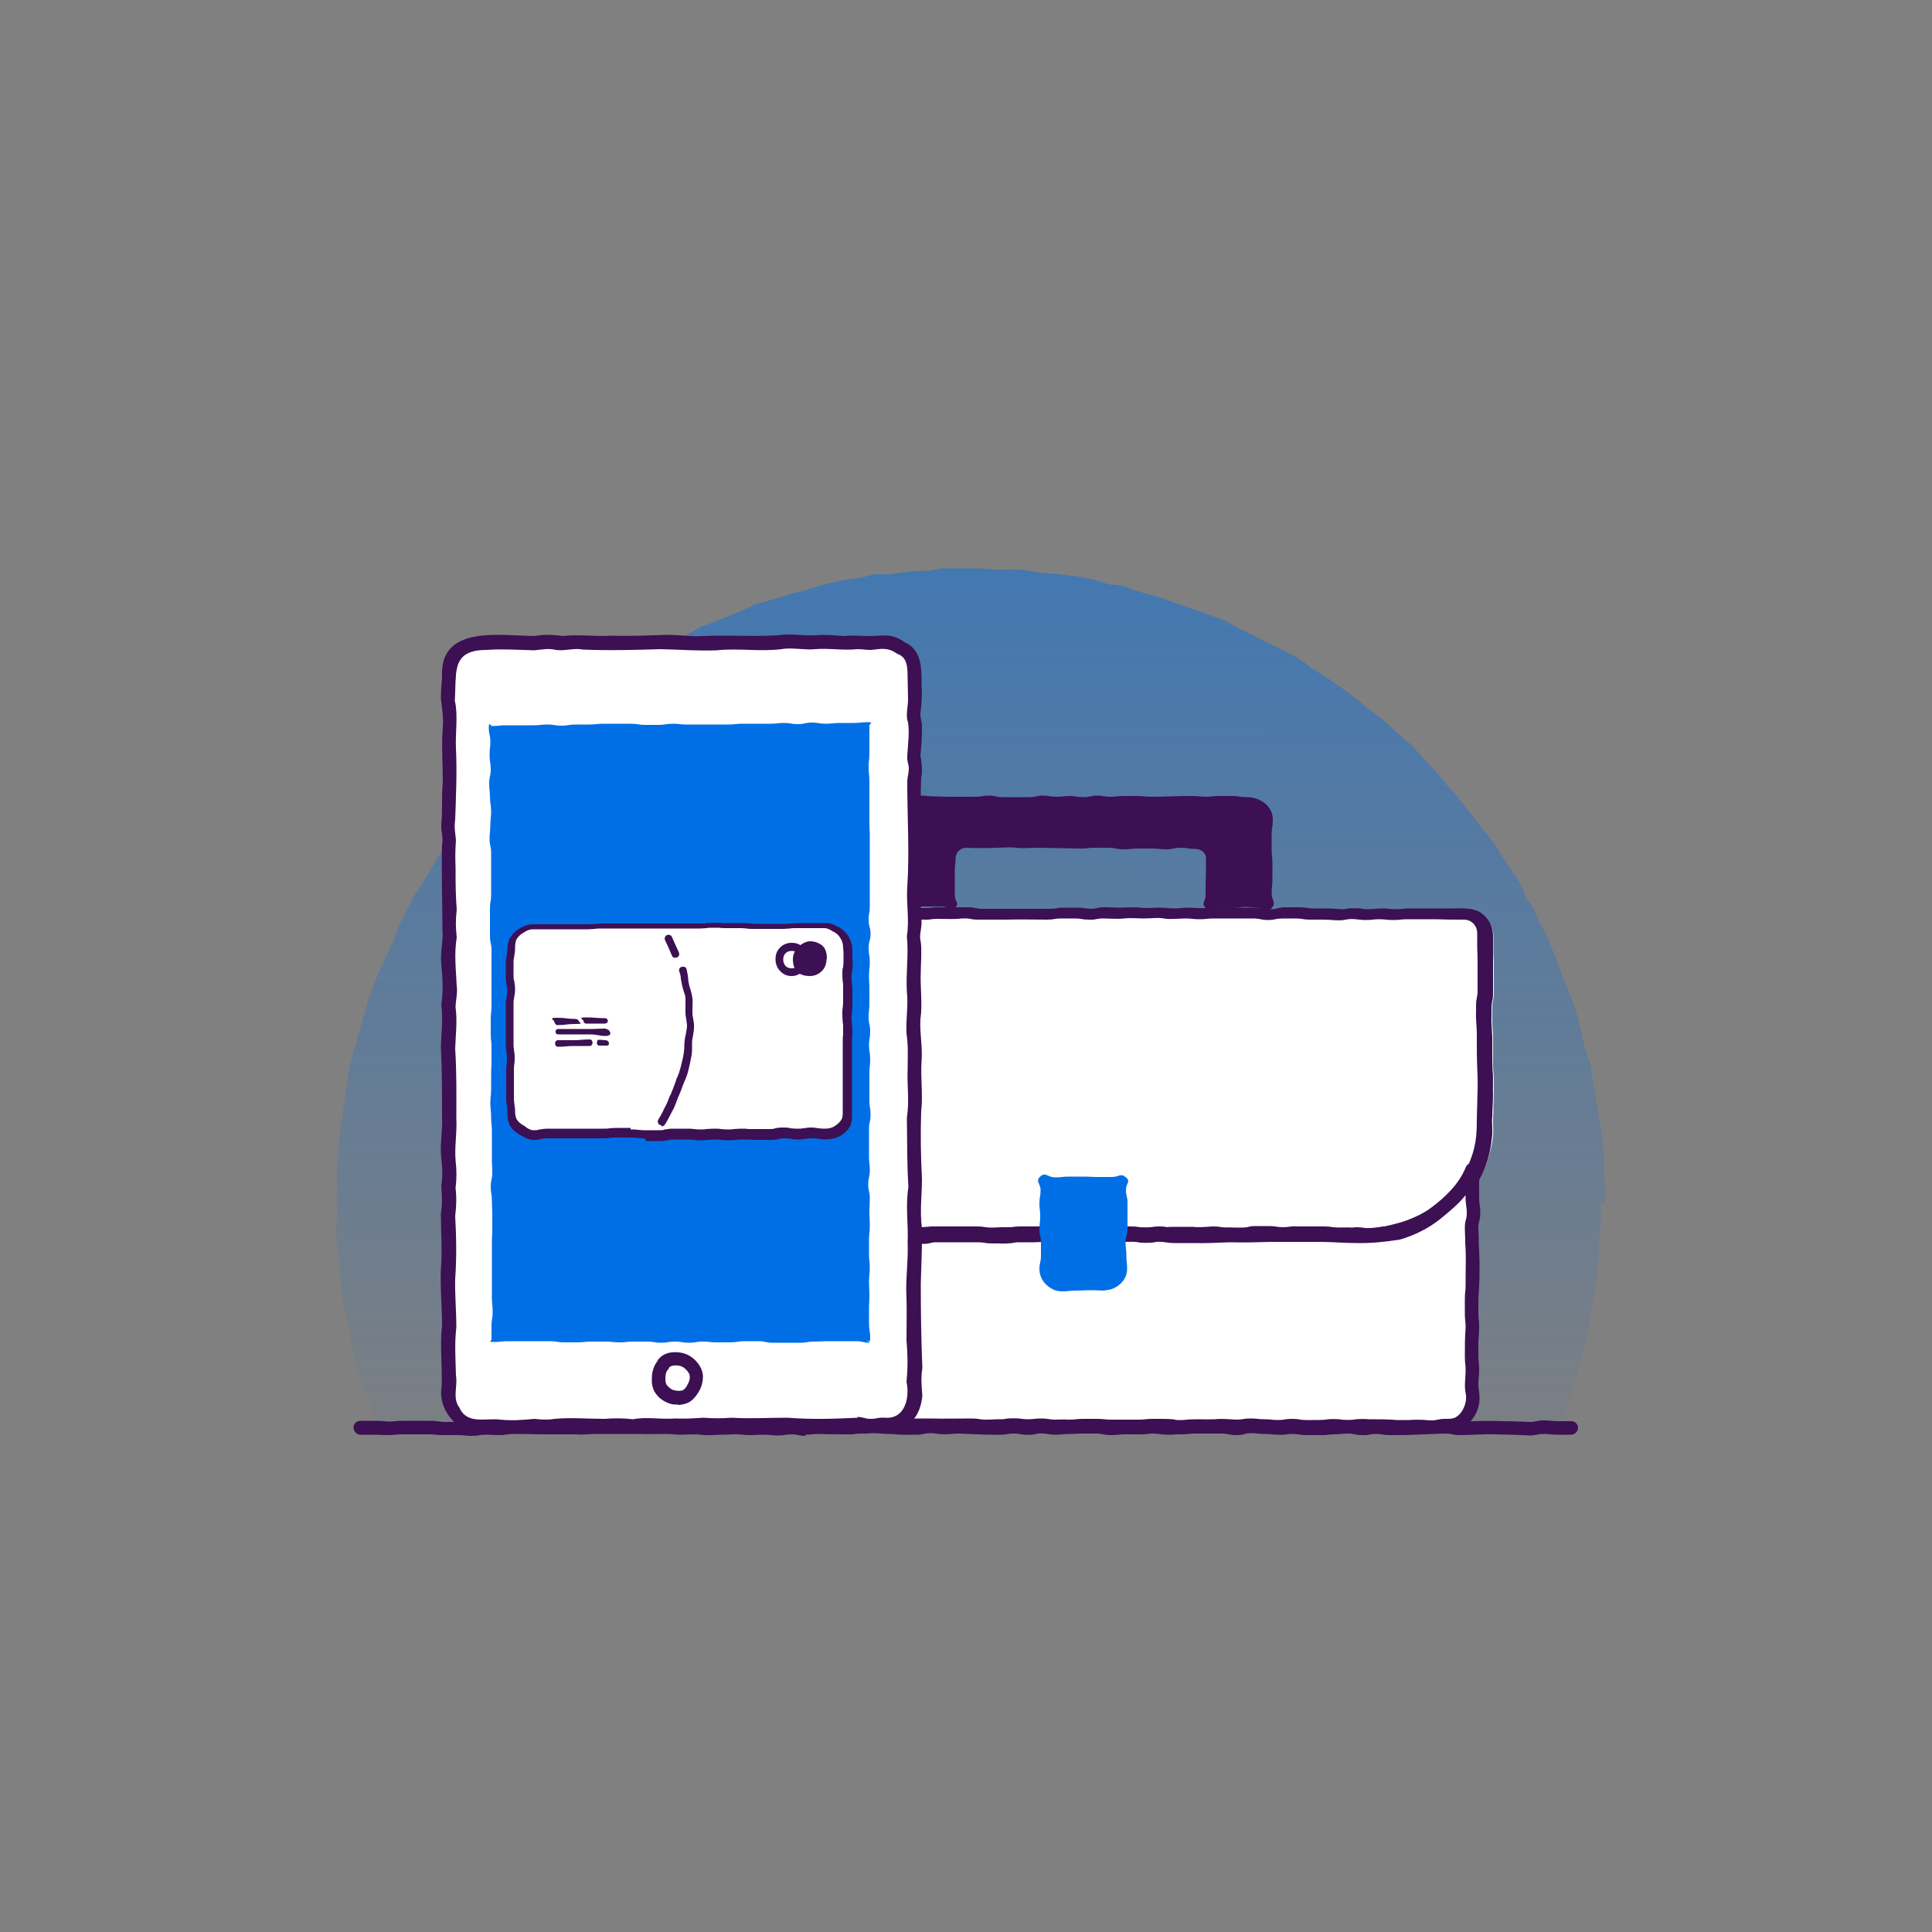 <?xml version="1.0" encoding="UTF-8"?>
<svg xmlns="http://www.w3.org/2000/svg" xmlns:xlink="http://www.w3.org/1999/xlink" version="1.1" viewBox="0 0 500 500">
  <rect x="0" y="0" width="500" height="500" fill="#808080" stroke="none"/>
  <defs>
    <style>
      .cls-1 {
        fill: #006fe6;
      }

      .cls-2 {
        fill: url(#linear-gradient);
      }

      .cls-3 {
        fill: #3c1053;
      }

      .cls-4 {
        fill: #fff;
      }
    </style>
    <linearGradient id="linear-gradient" x1="250" y1="113.4" x2="250.3" y2="620.7" gradientTransform="translate(0 502) scale(1 -1)" gradientUnits="userSpaceOnUse">
      <stop offset="0" stop-color="#006fe6" stop-opacity="0"/>
      <stop offset="1" stop-color="#006fe6"/>
    </linearGradient>
  </defs>
  <!-- Generator: Adobe Illustrator 28.7.5, SVG Export Plug-In . SVG Version: 1.2.0 Build 176)  -->
  <g>
    <g id="uuid-6633f209-877d-40f8-9806-d5ceb2295a42">
      <path class="cls-2" d="M414.2,311.2c.4,3.7,0,7.4-.5,11.1.2,3.7-.4,7.4-.8,11-.5,2.4-1,4.8-1.4,7.3-.2,3.7-1.1,7.3-2.3,10.8-1.3,6-3,11.9-5.4,17.6-1.7.5-1.8,0-3.6,0s-1.8-.2-3.6-.2c-2.7,0-4.6.1-7.2.2-1.8,0-1.8-.2-3.6-.2s-1.8.4-3.6.4c-2.7,0-4.5,0-7.2-.1-1.8,0-1.8.2-3.6.2s-1.8-.2-3.6-.2-1.8,0-3.6,0c-2.7,0-4.5-.1-7.2-.2-2.7,0-4.5.1-7.2.2-1.8,0-1.8,0-3.6,0s-1.8-.2-3.6-.2-1.8,0-3.6,0c-2.7,0-4.5,0-7.2.2-1.8,0-1.8-.2-3.6-.2s-1.8,0-3.6,0-1.8.2-3.6.2-1.8-.3-3.6-.3c-2.7,0-4.6,0-7.2,0-1.8,0-1.8.2-3.6.2s-1.8-.1-3.6-.1-1.8.2-3.6.2-1.8-.4-3.6-.4-1.8.1-3.6.1-1.8.4-3.6.4-1.8-.4-3.6-.4-1.8.3-3.6.3-1.8-.4-3.6-.4c-2.7,0-4.5,0-7.2.1-1.8,0-1.8.4-3.6.4s-1.8-.4-3.6-.4c-3.8-.1-7-.1-10.8,0-2.8,0-4.5,0-7.2.1-3,.1-4.2.2-7.2.1-1.8,0-1.8-.3-3.6-.3s-1.8.4-3.6.4-1.8-.3-3.6-.3-1.8,0-3.6,0-1.8.3-3.6.3-1.8-.3-3.6-.3-1.8.3-3.6.3-1.8-.3-3.6-.3-1.8.2-3.6.2-1.8-.3-3.6-.3c-3.8,0-7,.1-10.9.3-1.8,0-1.8-.3-3.6-.3h-3.6c-4,0-6.9,0-10.9.3-1.8,0-1.8-.3-3.6-.3s-1.8.3-3.6.3-1.8-.3-3.6-.3-1.8.4-3.6.4h-3.6c-1.8,0-1.8-.2-3.6-.2s-1.8.2-3.6.2-1.8-.3-3.6-.3-1.8.2-3.6.2-1.8-.3-3.6-.3h-3.6c-1.8,0-1.8.4-3.6.4s-1.8,0-3.6,0-1.8-.2-3.6-.2-1.8-.1-3.6-.1-1.8.2-3.6.2-1.8-.1-3.6-.1-1.8.1-3.6.1-1.8-.1-3.6-.1-1.8-.1-3.6-.1-1.9.9-3.7.4c-.7-2.6-1.3-4.7-2.4-7.1-.4-1.2-.6-2.4-1-3.6-1-2.3-1.7-4.6-2.2-7.1-.7-2.4-1.2-4.8-1.4-7.2-1.5-4.7-2-9.6-2.6-14.5-.1-1.2.1-2.5,0-3.7-.5-2.4-.8-4.9-.9-7.3.2-2.9.3-4.5.1-7.4.2-3.6,0-7.1.2-10.7.8-8.3,1.8-16.6,3.3-24.9,1.3-5.8,3.3-11.5,4.8-17.3.9-2.2,1.8-4.4,2.5-6.7,1-2.1,2.1-4.3,3.1-6.5,1-2.2,1.8-4.4,2.7-6.7,1.2-2.1,2.3-4.2,3.3-6.4,2.1-2.9,3.8-6.1,5.7-9.1,1.2-2.2,2.4-4,4.1-5.9,1.2-2,2.5-4.1,3.9-6,1.8-1.9,3-3.4,4.5-5.6,2.5-2.6,5-5.1,7.3-7.9,2.6-2.5,5.2-4.9,7.8-7.4,1.6-1.9,3.1-3.5,5.2-5,1.8-1.7,3.7-3,5.8-4.2,2.9-2.2,5.6-4.5,8.8-6.2,3.8-2.9,8.1-5.1,12-7.9,3.3-1.3,6.5-3.1,9.6-4.8,4.5-1.7,9-3.3,13.3-5.5,3.4-1.1,6.9-1.9,10.3-3.1,2.4-.5,4.7-1.1,6.9-1.9,3.4-1.1,7-1.6,10.5-2.1,1.2-.2,2.3-.6,3.5-.8s2.4,0,3.6,0c3.5-.6,7.1-1,10.7-1,1.2,0,2.4-.6,3.6-.6,4.8,0,9.6-.2,14.3.4,3.6-.3,7.2-.1,10.7.7,6,.5,12,.9,17.7,3,1.2.2,2.4.2,3.6.4s2.2.9,3.4,1.2c3.5,1,6.9,1.9,10.2,3.2,4.6,1.4,9,3.2,13.5,4.8,3,2,6.4,3.3,9.5,5,4.2,2.2,8.8,3.9,12.4,7.1,5.1,3.1,10.1,6.5,14.5,10.4,2,1.4,3.9,2.8,5.6,4.4,1.7,1.7,3.5,3.2,5.4,4.8,1.7,1.7,3.3,3.5,4.9,5.3,1.7,1.7,3.3,3.5,4.7,5.4,1.7,1.7,3.2,3.5,4.6,5.5,2.4,2.7,4.4,5.7,6.7,8.4,1.4,1.9,2.6,4,3.9,6,1.4,1.9,2.8,3.9,3.9,6,.6,1,.8,2.3,1.4,3.3s1.5,1.9,2,3,.9,2.2,1.4,3.3c1.3,2,2.3,4.2,3.1,6.5,1,2.2,1.8,4.4,2.6,6.7,2.3,5.5,4.6,11.1,5.5,17,.3,1.2.6,2.3.9,3.5s1,2.2,1.2,3.4c.3,3.6,1.2,7.1,1.7,10.6.3,2.4.7,4.7,1.2,7.1.1,2.4.4,4.8.6,7.2,0,1.2-.1,2.4,0,3.6.3,2.4.4,4.8.2,7.2h0Z"/>
      <path class="cls-3" d="M208.5,371.6c-1.9,0-2-.4-3.6-.4-1.7,0-1.7.3-3.6.3-1.9,0-1.8-.2-3.6-.2-1.8,0-1.8.1-3.6.1-1.8,0-1.9-.2-3.6-.2-1.8,0-1.8.1-3.6.1-2,0-3.8.3-5.6,0-1.6-.2-3.4,0-5.2,0-1.8,0-1.9-.2-3.6-.2-2.6,0-4.6.1-7.2,0-2.7,0-4.5,0-7.2,0,0,0-3.6,0-3.6,0-2.2,0-3.5.3-5.5.1-2.9,0-5.9,0-8.9,0-2.4,0-3.4-.1-5.5-.1-.4,0-.9,0-1.7,0-1.7,0-1.7.3-3.6.3-1.8,0-1.9-.1-3.6-.1-1.7,0-1.7.3-3.6.3-1.8,0-1.9-.2-3.6-.2,0,0-3.6,0-3.6,0-1,0-1.6,0-2-.1-.4,0-.8-.1-1.6-.1-1.8,0-1.8,0-3.6,0-1.9,0-1.8,0-3.6,0-1.8,0-1.7.2-3.6.2-1.9,0-1.8-.1-3.6-.1,0,0-3.6,0-3.6,0-1,0-1.7-.8-1.8-1.8s.8-1.8,1.8-1.8h3.6c1.8,0,1.8.1,3.6.2,1.7,0,1.7-.2,3.6-.2,1.8,0,3.6,0,5.3,0,.5,0,.9,0,1.9,0,1.9,0,1.9.2,3.6.3,1.4,0,4.5,0,5.6,0,.4,0,.8,0,1.6,0,1.7,0,1.7-.3,3.6-.3,1.8,0,1.8.1,3.6.1,1.7,0,1.7-.3,3.6-.3,3,0,6,.3,8.9.2,3-.1,6,0,9.1,0,1.7,0,1.8-.2,3.6-.2,1.4,0,4.4,0,5.5,0,3,.1,5.8,0,8.9,0,1.8,0,3.9-.2,5.6,0,1.9.2,3.3,0,5.2,0,1.9,0,1.9.2,3.6.2,2.6,0,4.5-.2,7.2-.3,1.8,0,1.9.2,3.6.2,1.7,0,1.8-.1,3.6-.1,1.9,0,3.4.3,5.2,0,.8-.2,3.6-.2,4.3.1.4,0,.7.2,1.4.2,1.8,0,1.8-.2,3.6-.1,1.8,0,1.8,0,3.6,0,0,0,3.6,0,3.6,0,1.7,0,1.7-.2,3.6-.2.8,0,1.2,0,1.7,0,1.8-.2,3.7,0,5.5.1,2,0,3.6.2,5.4.2.6,0,2.5,0,3.2-.2.5,0,1.1-.2,2.2-.2,1.9,0,1.9.3,3.6.3,1.7,0,1.7-.2,3.6-.2,3.8,0,7,.3,10.8.3,1.7,0,1.7-.3,3.6-.3,1.9,0,1.9.3,3.6.3,1.7,0,1.7-.4,3.6-.3,1.9,0,1.9.3,3.6.3,1.7,0,1.7-.2,3.6-.2,1.9,0,3.6-.2,5.4-.1.8,0,3.3,0,4,.2.4,0,.7.1,1.5.1,1.8,0,1.8-.2,3.6-.2,1.9,0,1.8,0,3.6,0,1.7,0,1.7-.3,3.6-.2,1.9,0,1.9.3,3.6.4,1.7,0,1.7-.2,3.6-.2,1.9,0,3.6-.3,5.5-.1,2.2.2,5.4-.2,7.5.2.6.2,2.2.2,2.8,0,.5-.1,1.1-.3,2.2-.3,1.9,0,1.9.2,3.6.2,1.8,0,1.9.2,3.6.2,1.8,0,1.7-.3,3.6-.2,1.9,0,1.9.3,3.6.3,1.8,0,1.8,0,3.6,0,1.7,0,1.7-.3,3.6-.2,1.8,0,1.7-.2,3.6-.2,1.9,0,2,.4,3.6.4,1.7,0,1.7-.4,3.6-.3,1.9,0,1.9.3,3.6.3,2.7,0,4.5,0,7.2,0,2.7,0,4.5-.2,7.2-.3,1.9,0,2,.4,3.6.4,1.8,0,1.8-.2,3.6-.2,2.7-.1,4.5-.1,7.2,0,2.7,0,4.6.1,7.2.2,1.7,0,1.7-.4,3.6-.4,1.9,0,1.9.2,3.6.2,1.8,0,1.8,0,3.6,0,.9,0,1.7.8,1.7,1.7s-.8,1.8-1.8,1.8c-1.8,0-1.8,0-3.6,0-1.9,0-1.9-.2-3.6-.2-1.6,0-1.7.4-3.6.4-3.1-.2-6.1-.2-9.1-.3-3.1-.1-5.8.2-9,.2-1.9,0-1.9-.4-3.6-.4-3.8.1-7,.3-10.8.4-1.8,0-1.8,0-3.6,0-1.9,0-1.9-.3-3.6-.3-1.7,0-1.7.4-3.6.3-1.9,0-2-.4-3.6-.4-1.7,0-1.8.2-3.6.2-1.7,0-1.7.3-3.6.2-1.8,0-1.8,0-3.6,0-1.9,0-1.9-.3-3.6-.3-1.7,0-1.8.3-3.6.2-1.9,0-1.8-.2-3.6-.2-1.9,0-1.9-.2-3.6-.2-1.6,0-1.7.5-3.6.5-2,0-1.9-.3-3.6-.4-2.6,0-4.6,0-7.2,0-1.7,0-1.7.2-3.6.2-.8,0-1.2,0-1.6,0-.8.2-3.4.1-4.2-.1-.4,0-.7-.1-1.5-.1-1.7,0-1.7.3-3.6.2-1.8,0-1.8,0-3.6,0-1.8,0-1.8.2-3.6.2-1.9,0-1.9-.3-3.6-.4-1.8,0-1.8,0-3.6,0-1.8,0-1.8.1-3.6.1-1.7,0-1.7.2-3.6.2-2,0-3.3-.6-5.1-.2-.7.3-3.5.3-4.2,0-.4,0-.8-.1-1.5-.1-1.7,0-1.8.3-3.6.3-.9,0-1.4,0-1.9,0-3,0-5.9-.2-8.9-.3-1.7,0-1.7.2-3.6.2-1.9,0-1.9-.3-3.6-.3-1.7,0-1.7.4-3.6.4q-1.8,0-3.6,0c-1.9,0-1.9-.2-3.6-.2-1.9,0-1.9-.2-3.6-.2-1.7,0-1.8.2-3.6.1-1.7,0-1.7.3-3.6.2-2.2,0-5.1,0-7.2-.1-1.8,0-1.8.2-3.6.2h0Z"/>
      <path class="cls-3" d="M233.6,207.7c1.2-1.1,2.9-1.8,4.7-1.8s1.8.2,3.5.2,1.8.1,3.5.1c2.6,0,4.4,0,7.1,0,1.8,0,1.8-.3,3.5-.3s1.8.4,3.5.4h3.5c1.8,0,1.8,0,3.5,0s1.8-.4,3.5-.4,1.8.3,3.5.3,1.8-.2,3.5-.2,1.8.3,3.5.3,1.8-.4,3.5-.4,1.8.3,3.5.3,1.8-.2,3.5-.2,1.8,0,3.5,0,1.8.2,3.5.2c3.7,0,6.9-.2,10.6-.2,1.8,0,1.8.2,3.5.2s1.8-.2,3.5-.2,1.8,0,3.5,0,1.8.3,3.5.3c3.5-.1,7,2.3,6.9,5.9,0,1.9-.3,1.9-.3,3.8s0,1.9,0,3.8.2,1.9.2,3.8,0,1.9,0,3.8-.2,1.9-.2,3.8,1.3,2.4,0,3.8c-1.1,1.3-1.8-.1-3.5-.1s-1.7-.2-3.4-.2-1.7.3-3.4.3-1.7-.2-3.4-.2-2.2,1.3-3.4.1c-1.2-1.1,0-1.6,0-3.2,0-2.4,0-4,.1-6.3,0-1.6,0-1.6,0-3.2s-1.3-2.5-2.9-2.5-1.8-.3-3.7-.3-1.8.4-3.7.4-1.8-.2-3.7-.2-1.8,0-3.7,0-1.8.2-3.7.2-1.8-.4-3.7-.4-1.8,0-3.7,0-1.8.2-3.7.2c-3.9-.1-7.1-.1-11-.2-1.8,0-1.8.1-3.7.1s-1.8-.2-3.7-.2c-3.9.1-7.2.3-11.1.1-1.6,0-2.8,1.3-2.8,2.8s-.2,1.6-.2,3.2c0,2.4,0,4,0,6.3,0,1.6,1.3,2.1.1,3.2s-1.7-.3-3.3-.3c-3.5,0-6.4,0-9.8,0-1.6,0-2.4,1.6-3.5.3-1.2-1.4.2-2.1.2-3.9s-.2-1.9-.2-3.8.4-1.9.4-3.8-.2-1.9-.2-3.8.1-1.9.1-3.8c0-2.9-.6-6.3,1.9-8.4Z"/>
      <path class="cls-4" d="M354.6,319.7c-1.8,0-1.8-.3-3.6-.3s-1.8.1-3.6.1-1.8-.3-3.6-.3-1.8,0-3.6,0-1.8,0-3.6,0-1.8.2-3.6.2-1.8-.3-3.6-.3h-3.6c-1.8,0-1.8.5-3.6.5s-1.8-.1-3.6-.1-1.8-.3-3.6-.3-1.8.2-3.6.2-1.8-.1-3.6-.1-1.8,0-3.6,0-1.8.4-3.6.4-1.8-.1-3.6-.1h-3.6c-1.8,0-1.8-.2-3.6-.2s-1.8.4-3.6.4-1.8-.4-3.6-.4-1.8.3-3.6.3-1.8-.3-3.6-.3-1.8.1-3.6.1-1.8,0-3.6,0-1.8-.1-3.6-.1-1.8.1-3.6.1-1.8.2-3.6.2-1.8,0-3.6,0-1.8-.4-3.6-.4-1.8,0-3.6,0-1.8,0-3.6,0-1.8.2-3.6.2-1.8-.2-3.6-.2-1.8,0-3.6,0-1.8,0-3.6,0-1.8.4-3.6.4-1.8-.2-3.6-.2h-3.6c-1.8,0-1.8.1-3.6.1s-1.8-.3-3.6-.3-1.8.2-3.6.2-2.4-.3-3.5-.4-2.4,0-3.6-.3-2.2-1-3.3-1.4-2.4-.5-3.4-1-1.9-1.4-2.9-2.1-2-1.3-2.9-2.1-1.8-1.6-2.6-2.5-1.2-2-1.9-3-1.6-1.8-2.2-2.8c-.6-1-1-2.1-1.4-3.3s-.4-2.3-.7-3.5-.9-2.2-1.1-3.4.1-2.4.1-3.6c0-1.9,0-1.9,0-3.7s-.1-1.9-.1-3.7,0-1.9,0-3.7-.1-1.9-.1-3.7,0-1.9,0-3.7,0-1.9,0-3.7.2-1.9.2-3.7.2-1.9.2-3.7-.1-1.9-.1-3.7-.2-1.9-.2-3.7.4-1.9.4-3.7-.3-1.9-.3-3.7.2-1.9.2-3.7.7-2.7,1.7-3.6,2.2-1.6,3.6-1.6,1.8-.2,3.6-.2,1.8.3,3.6.3h3.6c1.8,0,1.8-.4,3.6-.4s1.8,0,3.6,0,1.8,0,3.6,0,1.8,0,3.6,0,1.8-.2,3.6-.2,1.8.4,3.6.4,1.8-.1,3.6-.1,1.8.2,3.6.2,1.8-.1,3.6-.1,1.8-.2,3.6-.2,1.8-.1,3.6-.1,1.8.3,3.6.3,1.8,0,3.6,0,1.8-.2,3.6-.2,1.8,0,3.6,0,1.8,0,3.6,0,1.8.4,3.6.4,1.8,0,3.6,0h3.6c1.8,0,1.8,0,3.6,0s1.8,0,3.6,0,1.8,0,3.6,0,1.8-.3,3.6-.3,1.8,0,3.6,0,1.8.3,3.6.3,1.8-.3,3.6-.3,1.8,0,3.6,0,1.8-.1,3.6-.1,1.8.1,3.6.1,1.8-.1,3.6-.1,1.8.2,3.6.2,1.8-.2,3.6-.2,1.8.2,3.6.2,1.8-.2,3.6-.2h3.6c1.8,0,1.8.1,3.6.1s1.8,0,3.6,0,1.8.4,3.6.4,1.8-.5,3.6-.5,1.8,0,3.6,0,1.8.3,3.6.3,1.8,0,3.6,0,1.8.2,3.6.2,1.8-.3,3.6-.3,1.8.3,3.6.3,1.8-.2,3.6-.2,1.8.2,3.6.2,1.8-.2,3.6-.2,1.8,0,3.6,0h3.6c1.8,0,1.8.1,3.6.1s1.8,0,3.6,0,2.9.5,3.9,1.5,1.5,2.4,1.5,3.9v3.7c0,1.9.1,1.9.1,3.7s0,1.9,0,3.7,0,1.9,0,3.7-.4,1.9-.4,3.7,0,1.9,0,3.7.2,1.9.2,3.7,0,1.9,0,3.7,0,1.9,0,3.7.2,1.9.2,3.7v3.7c0,1.9-.1,1.9-.1,3.7s-.1,1.9-.1,3.7.1,2.4,0,3.5-.3,2.4-.6,3.5-.6,2.3-1,3.4-.9,2.2-1.5,3.3-1.2,2.1-1.9,3-1.4,1.9-2.2,2.8-1.8,1.6-2.6,2.4-1.9,1.5-2.8,2.1-2,1.2-3.1,1.8-2.1,1.1-3.2,1.5-2.2.7-3.4,1-2.3.6-3.5.8-2.4.4-3.5.4h0Z"/>
      <path class="cls-3" d="M354.6,321.4c-1.9,0-1.9-.2-3.6-.3-1.8,0-1.8.1-3.6.1-1.9,0-1.9-.2-3.6-.3-1.8,0-1.8,0-3.6,0-1.8,0-1.8,0-3.6,0-1.7,0-1.8.2-3.6.3-1.9,0-1.9-.2-3.6-.3,0,0-3.6,0-3.6,0-1.6,0-1.7.5-3.6.5-1.9,0-1.8-.1-3.6-.1-1.9,0-1.9-.3-3.6-.3-1.8,0-1.7.2-3.6.2-2.8,0-4.5-.1-7.2-.1-1.7,0-1.7.4-3.6.3-2.2,0-5-.2-7.3-.1-1.8,0-1.9-.2-3.6-.2-.7,0-1.1,0-1.5.1-.8.3-3.5.3-4.3,0-1.8-.5-3.1.2-5.1.1-1.9,0-1.9-.3-3.6-.3-1.8,0-1.8.1-3.6.1-1.8,0-1.8,0-3.6,0-1.9,0-3.5-.2-5.3,0-2.2,0-5.2.3-7.4.2-.8,0-3.3,0-4-.3-1.8-.4-3.2,0-5.1,0-1.8,0-1.8,0-3.6,0-1.7,0-1.7.2-3.6.2-2.1,0-3.5-.3-5.4-.2-1.7,0-3.7,0-5.5,0-1.7,0-1.7.4-3.6.4-1.9,0-1.9-.2-3.6-.2,0,0-3.6,0-3.6,0-2,0-3.9.3-5.7,0-1.7-.3-3.3,0-5.2,0-1.4,0-2.5-.2-3.7-.4-1.3-.1-2.4,0-3.8-.3-1.3-.3-2.3-1-3.5-1.5-1.1-.4-2.4-.5-3.6-1.1-1.4-.7-2.3-1.7-3.6-2.5-2.5-1.7-5.2-3.9-6.6-6.6-.7-1.6-2.1-2.5-2.9-4.1-1.1-1.9-2.1-4.8-2.3-7.2-.3-1.2-1-2.2-1.1-3.6-.2-1.8.2-4.1.1-5.7,0-2.2-.2-5.1-.2-7.4,0-1.9,0-3.6-.2-5.6,0-1.9,0-1.9,0-3.7,0-2-.1-3.9,0-5.7,0-.4,0-.9,0-1.7,0-1.9.2-1.9.2-3.7,0-1.8-.1-1.9-.1-3.7,0-1.8-.2-1.8-.2-3.7,0-1.9.3-2,.4-3.7,0-.8,0-1.2-.1-1.6-.2-.7-.2-3.4,0-4.1,0-.4,0-.9,0-1.7,0-1.8.7-3.4,2.2-4.9s3-2.1,4.9-2.1,1.2,0,1.6,0c.7-.1,3.3-.1,4,0,.4,0,.7.1,1.5.1,0,0,3.6,0,3.6,0,1.6,0,1.7-.4,3.6-.4,2.7,0,4.5.1,7.1.1,2.7,0,4.4,0,7.2-.2,1.9,0,1.9.4,3.6.4,1.7,0,1.7-.1,3.6-.1,1.8,0,1.8.2,3.6.2,1.7,0,1.8-.1,3.6-.1.8,0,1.2,0,1.6,0,.5,0,1,0,1.9,0,1.7,0,1.7-.2,3.6-.2,1.9,0,1.9.3,3.6.3.9,0,1.4,0,1.8,0,.4,0,.9,0,1.8,0,1.7,0,1.7-.3,3.6-.2,2.7,0,4.4,0,7.1,0,1.9,0,1.9.3,3.6.4.9,0,1.4,0,1.8,0,2.7,0,6.1,0,8.9,0,2.7,0,4.5,0,7.1,0,1.7,0,1.7-.3,3.6-.3,1.8,0,1.8,0,3.6,0,2,0,3.2.6,5,.1,1.7-.4,3.8-.1,5.7-.1,1.9,0,3.8-.2,5.5,0,1.7.2,3.3,0,5.2,0,1.8,0,1.9.2,3.6.2,1.7,0,1.8-.2,3.6-.2,2,0,3.3.3,5.2,0,2.6-.2,6.5,0,9.1,0,1.7,0,1.8,0,3.6,0,1.9,0,1.9.3,3.6.4,1.6,0,1.7-.5,3.6-.5,1.8,0,1.8,0,3.6,0,1.8,0,1.9.3,3.6.3,1.8,0,1.8,0,3.6,0,1.8,0,1.9.1,3.6.2.8,0,1.1,0,1.5-.1.7-.2,3.4-.2,4.1,0,1.6.3,3.3-.1,5.1-.1,1.8,0,1.9.2,3.6.2,1.7,0,1.7-.2,3.6-.2,3.5,0,7.2,0,10.7,0,3.1,0,6.4-.4,8.7,2,1.3,1.3,2.1,3.2,2.1,5.1v3.7c0,1.8,0,1.8,0,3.7,0,2.8,0,4.7,0,7.5,0,2-.4,2-.4,3.7,0,1,0,1.4,0,1.9-.1,1.9.1,3.5.2,5.6,0,1.9,0,1.9,0,3.7,0,1.9,0,3.6.1,5.4.2,1,0,4.5.1,5.8,0,2-.2,3.8-.2,5.7-.2,1.6.2,3.8-.1,5.5-1.4,16-15.6,26.7-31,27.6h.1ZM351,317.6c1.9,0,1.9.3,3.6.3,2.2-.1,4.4-.6,6.6-1.2,9.7-2.4,18.2-10,20.4-20,.8-3.3.5-6.9.7-10.4,0-2.4.2-5.1.1-7.5-.1-2.7-.2-4.7-.2-7.5,0-1.9,0-1.9,0-3.7,0-1.9-.3-3.8-.2-5.6,0-.5,0-.9,0-1.8,0-2,.4-2,.4-3.7,0-2,0-3.7,0-5.6,0-1.8,0-3.7-.1-5.6,0,0,0-3.7,0-3.7,0-2.1-1.5-3.7-3.7-3.6-2.6,0-4.6,0-7.2-.1-2.5,0-4.8,0-7.2,0-1.7,0-1.7.2-3.6.2-1.9,0-1.9-.2-3.6-.2-1.7,0-1.7.2-3.6.2-1.9,0-3.3-.5-5.1-.1-1.8.4-3.8,0-5.7,0-1.7,0-1.8,0-3.6,0-1.9,0-1.9-.3-3.6-.3-.9,0-1.4,0-1.8,0-.5,0-2.4,0-3.1.1-.5.1-1.1.3-2.2.3-1.9,0-1.9-.3-3.6-.4-2.6,0-4.5,0-7.1,0,0,0-3.6,0-3.6,0-1.7,0-1.7.2-3.6.2-1.9,0-1.8-.2-3.6-.2-1.7,0-3.9.3-5.6,0-1.8-.3-3.2,0-5.1,0-1.9,0-3.5-.2-5.2,0-1.8.2-3.6,0-5.5,0-1.7,0-1.7.4-3.6.3-1.9,0-1.9-.3-3.6-.3-1.8,0-1.8,0-3.6,0-1.7,0-1.7.3-3.6.3-3.8,0-6.9-.1-10.7,0-2.2,0-5,0-7.2,0-1.1,0-1.6-.1-2.1-.2-.7-.2-2.6-.1-3.1,0-1.7.1-3.6,0-5.4,0-1.7,0-1.7.3-3.6.2-1.8,0-1.8,0-3.6,0-1.9,0-1.9-.3-3.6-.3-1.7,0-1.7.2-3.6.2-1.7,0-1.7.2-3.6.2-1.9,0-3.7.3-5.5,0-2.2-.3-5.2.4-7.3-.2-.6-.2-2.5-.1-3,0-.7,0-3,.1-3.7.1-2.9,0-6,0-9-.1-1.7,0-1.7.4-3.6.4,0,0-3.6,0-3.6,0-1,0-1.6,0-2.1-.2-.6-.2-2.5-.1-3.1,0-.5,0-1,0-1.9,0s-1.7.4-2.4,1.1c-.8.8-1.1,1.6-1.1,2.4s0,1.5,0,2c-.2,2.1.2,3.3.2,5.4,0,1.9-.4,2-.4,3.7,0,1.8.2,1.8.2,3.7,0,1.8.1,1.8.1,3.7,0,1.9-.2,1.9-.2,3.7,0,2-.3,3.7-.1,5.5.2,2.2-.2,5.2,0,7.4,0,1.8.1,3.7.1,5.7,0,1.9.2,3.8.1,5.6.1,1.4-.2,3.8-.2,5.2.2,1,.8,2.1,1,3.2.3,1,.3,2.3.7,3.3.9,2.6,1.7,3.7,3.4,5.7,1.6,3.1,4,5.2,6.9,7.1.9.6,1.8,1.5,2.7,2,1,.4,2.2.6,3.2,1,1.7.7,3,1.7,4.8,1.5,1.6,0,3.3.5,4.9.5,1.8,0,1.8-.2,3.6-.2,1.9,0,1.9.3,3.6.3.8,0,1.3,0,1.7,0,.5,0,1,0,1.9,0h3.6c1.9,0,1.9.2,3.6.2.7,0,1.1,0,1.5-.1.7-.2,3.3-.2,4-.2,2.2.1,5.2-.2,7.4,0,1.9.3,3.2-.1,5.3-.1,2.7,0,4.5,0,7.2,0,1.9,0,2,.4,3.6.4,1.8,0,1.8,0,3.6,0,1.8,0,1.8-.2,3.6-.2.9,0,1.3,0,1.7,0,1.8-.1,3.7,0,5.6,0,1.8,0,1.8,0,3.6,0,1.8,0,1.8-.1,3.6,0,1.9,0,1.9.3,3.6.3.8,0,1.1,0,1.5-.1.8-.2,3.5-.2,4.2,0,1.8.4,3-.2,5.1-.2,1,0,1.5,0,2,0,1.7.2,5.5,0,7.2.1.6,0,2.5.1,3.2,0,.5,0,1.1-.2,2.1-.2,2,0,3.7,0,5.5,0,1.7.2,3.4,0,5.3-.1,1.9,0,1.9.3,3.6.3,1.8,0,1.9.2,3.6.1,1.6,0,1.7-.5,3.6-.5,0,0,3.6,0,3.6,0,1.9,0,1.9.3,3.6.3,1.7,0,1.7-.3,3.6-.2,2.8,0,4.5,0,7.2,0,1.9,0,1.9.3,3.6.3,1.8,0,1.8-.1,3.6,0h0Z"/>
      <path class="cls-4" d="M179.7,359.5c0-1,0-2.1,0-3.5s-.5-2.3-.5-3.5.5-2.3.5-3.5-.2-2.3-.2-3.5,0-2.3,0-3.5,0-2.4,0-3.5-.1-2.4-.1-3.5,0-2.4,0-3.6,0-2.4,0-3.6.3-2.4.3-3.6-.2-2.4-.2-3.5,0-2.4,0-3.5,0-2.4,0-3.5v-3.6c0-1.4.1-2.5.1-3.5,0-2.2-.2-1.8-.1-3.5,0,0,0,0,0,.1.5,1.1,1.2,2.1,1.9,3.2s1.4,2,2.2,3,1.7,1.8,2.6,2.6,1.9,1.5,2.9,2.2,2,1.3,3.1,1.9,2.1,1.1,3.3,1.6,2.3.9,3.5,1.2,2.4.6,3.6.7,2.4,0,3.7,0c1.8,0,1.8.4,3.6.4s1.8-.2,3.6-.2,1.8.3,3.6.3,1.8-.4,3.6-.4,1.8.2,3.6.2,1.8-.1,3.6-.1,1.8.3,3.6.3,1.8,0,3.6,0,1.8,0,3.6,0,1.8-.5,3.6-.5h3.6c1.8,0,1.8,0,3.6,0h3.6c1.8,0,1.8.3,3.6.3s1.8,0,3.6,0,1.8-.4,3.6-.4,1.8,0,3.6,0,1.8-.1,3.6-.1,1.8,0,3.6,0,1.8,0,3.6,0,1.8.2,3.6.2,1.8,0,3.6,0,1.8-.3,3.6-.3,1.8,0,3.6,0,1.8.3,3.6.3,1.8-.3,3.6-.3,1.8.4,3.6.4,1.8,0,3.6,0,1.8.1,3.6.1,1.8,0,3.6,0,1.8-.2,3.6-.2,1.8,0,3.6,0,1.8,0,3.6,0,1.8-.1,3.6-.1,1.8,0,3.6,0,1.8,0,3.6,0,1.8,0,3.6,0,1.8,0,3.6,0,1.8.1,3.6.1,1.8.1,3.6.1,1.8,0,3.6,0,2.5-.3,3.7-.4,2.5-.1,3.7-.4,2.4-.8,3.5-1.2,2.2-1.1,3.3-1.7,2-1.4,3-2.1,1.9-1.5,2.8-2.4,1.9-1.6,2.7-2.5,1.5-1.9,2.2-3,1.2-2.2,1.7-3.3c0,0,.2,0,.2,0,0,1.9-.2,1.9-.2,3.7s0,1.9,0,3.7.3,1.9.3,3.7-.5,1.9-.5,3.7.1,1.9.1,3.7.2,1.9.2,3.7,0,1.9,0,3.7,0,1.9,0,3.7-.2,1.9-.2,3.7v3.7c0,1.9.2,1.9.2,3.7s-.1,1.9-.1,3.7,0,1.9,0,3.7.2,1.9.2,3.7-.2,1.9-.2,3.7.3,1.9.3,3.7-.4,2.5-1,3.5-1.5,2-2.5,2.7-2.3.6-3.6.6-1.8.4-3.6.4-1.8-.3-3.6-.3-1.8.2-3.6.2-1.8-.1-3.6-.1-1.8,0-3.6,0-1.8,0-3.6,0-1.8.3-3.6.3-1.8-.2-3.6-.2-1.8.3-3.6.3-1.8,0-3.6,0-1.8-.3-3.6-.3-1.8.3-3.6.3-1.8-.2-3.6-.2-1.8-.2-3.6-.2-1.8.3-3.6.3-1.8-.2-3.6-.2-1.8.1-3.6.1-1.8,0-3.6,0-1.8.1-3.6.1-1.8-.3-3.6-.3-1.8,0-3.6,0-1.8.2-3.6.2-1.8,0-3.6,0-1.8,0-3.6,0-1.8-.2-3.6-.2-1.8,0-3.6,0-1.8.2-3.6.2-1.8.1-3.6.1-1.8-.3-3.6-.3-1.8.2-3.6.2-1.8-.3-3.6-.3-1.8.3-3.6.3-1.8.1-3.6.1-1.8-.3-3.6-.3h-3.6c-1.8,0-1.8,0-3.6,0s-1.8,0-3.6,0-1.8,0-3.6,0-1.8.3-3.6.3-1.8.1-3.6.1-1.8-.1-3.6-.1-1.8-.3-3.6-.3-1.8.3-3.6.3-1.8-.4-3.6-.4-1.8,0-3.6,0-1.8.4-3.6.4h-3.6c-1.8,0-1.8-.4-3.6-.4s-1.8.3-3.6.3-1.8-.3-3.6-.3-1.8.2-3.6.2-1.8,0-3.6,0-2.5-.4-3.6-1-2-1.5-2.7-2.6c-.6-1-.8-2.3-.8-3.6.1-1.2.1-.9.1-2.5h0Z"/>
      <path class="cls-3" d="M229.9,371c-1.8,0-1.9-.1-3.6-.2-1.9,0-1.9-.3-3.6-.3-1.7,0-1.7.3-3.6.3-1.9,0-1.9-.4-3.6-.4-.9,0-1.3,0-1.7,0-.6,0-2.6,0-3.3.2-.5,0-1.1.2-2.1.2h-3.6c-1.9,0-1.9-.4-3.6-.4-1.7,0-1.7.3-3.6.3-1.9,0-1.9-.2-3.6-.3-1.7,0-1.7.3-3.6.3-1.8,0-1.8,0-3.6,0-5.1,0-9.5-4.4-8.7-9.7,0-.5,0-.5,0-1.7,0-1.1,0-2.3,0-3.5,0-1.1-.5-2.3-.5-3.5,0-1.8.7-3.3.4-5.1-.2-7.7-.5-15.6,0-23.4-.4-4.6-.3-9.6-.3-14.2,0-1.6.2-3.9,0-5.3,0-.8-.3-2.4.4-3,0,0,.8-.9.8-.9l2.3,1v.9c1,1.9,2.2,3.7,3.5,5.4,3.7,4.3,9.1,7.4,14.5,9,2.1.5,3.5.8,5.6.7,1,0,2.8,0,3.5.2,1.9.4,3-.1,5,0,1.9,0,1.9.3,3.6.3,1.6,0,1.7-.5,3.6-.4,1.9,0,1.9.2,3.6.2,1.8,0,1.8-.1,3.6-.1,1.9,0,1.9.3,3.6.3,1.8,0,3.8,0,5.5,0,.6,0,2.5.1,3.1-.2.5-.1,1.1-.3,2.2-.3,2.4,0,4.9,0,7.2,0,0,0,3.6,0,3.6,0,1.9,0,1.9.3,3.6.3,1,0,1.4,0,1.9,0,.6,0,2.5,0,3.2-.1.5,0,1.1-.2,2.2-.2,2.8,0,4.4,0,7.3,0,2.7,0,4.5.1,7.3.1,1.9,0,1.9.2,3.6.2,1.8,0,1.8,0,3.6,0,1.7,0,1.7-.3,3.6-.3,1.8,0,1.8,0,3.6,0,1.9,0,1.9.3,3.6.3,1.7,0,1.7-.3,3.6-.3,1.9,0,2,.3,3.6.4,1.8,0,1.8,0,3.6,0,3.9.2,7,0,10.9-.1,3.8,0,7,0,10.9-.1,2.8,0,4.5,0,7.3,0,5.3,0,9.3.1,14.5.3,2.3,0,3.7,0,6-.3,1.5-.3,3.2-.2,4.6-.5,3.3-.9,6.5-2.5,9.2-4.7,3.4-2.6,6.9-5.9,8.6-10,.3-1,1.2-1.7,2.4-1.4,0,0,1.3.3,1.3.3v1.4c0,1.9-.1,1.9-.1,3.7,0,1.8,0,1.8,0,3.7,0,1.7.3,1.8.3,3.7,0,2-.4,2-.5,3.7,0,1.8.1,1.8.1,3.7,0,1.8.2,3.8.2,5.5,0,2.2,0,5.5-.2,7.7-.1.8-.1,4.4-.1,5.3,0,1.8.2,1.8.2,3.7,0,1.9-.1,1.9-.2,3.7,0,1.9,0,1.9,0,3.7,0,1.8.2,1.8.2,3.7,0,1.9-.2,1.9-.2,3.7,0,1.8.3,1.8.3,3.7,0,4.7-4,9.1-8.9,8.6-1.7,0-1.7.4-3.6.4-1.9,0-1.9-.3-3.6-.3-1.7,0-1.8.2-3.6.2-3.1-.1-6.1-.2-9-.2-.6,0-2.6,0-3.3,0-.5,0-1,.2-2.1.2-1.9,0-1.9-.2-3.6-.2-1.7,0-1.7.3-3.6.3q-1.8,0-3.6,0c-1.9,0-1.9-.3-3.6-.3-1.7,0-1.7.3-3.6.3-1.9,0-1.9-.2-3.6-.2-1.9,0-1.9-.2-3.6-.2-1.7,0-1.7.3-3.6.3-2,0-3.4-.4-5.3-.1-2.1.2-5.1,0-7.2.1-.8.1-3.3,0-4-.1-.4,0-.8-.1-1.5-.1-1.8,0-1.8,0-3.6,0-1.7,0-1.7.2-3.6.2-.9,0-1.3,0-1.7,0-2.2,0-5.3,0-7.5-.1-.7-.1-2.8,0-3.4-.1-.4,0-.9,0-1.8,0-1.7,0-1.7.2-3.6.2-1.8,0-1.8.1-3.6,0-1.9,0-1.9-.3-3.6-.3-1.7,0-1.7.2-3.6.2-1.8,0-1.9-.3-3.6-.3-.8,0-1.1,0-1.5.1-.7.2-3,.2-3.8.2-.7,0-3.3.1-4-.1-.4,0-.8-.1-1.5-.1h-3.6c-.9,0-1.3,0-1.7,0-2.9.1-6.1,0-9.1-.1-1.7,0-1.7.3-3.6.3-1.8,0-1.8.1-3.6,0h0ZM222.7,367.1c1.9,0,1.9.3,3.6.3,1.8,0,3.6.3,5.3,0,.5,0,1,0,1.9,0,1.7,0,1.7-.3,3.6-.3,1.8,0,1.8,0,3.6,0,3.6.1,7.2,0,10.8,0,1.9,0,1.9.3,3.6.3,1.8,0,1.8-.1,3.6-.1.8,0,1.1,0,1.5-.1.7-.2,3.4-.2,4.2,0,.4,0,.8.1,1.5.1,1.7,0,1.7-.2,3.6-.2,1.9,0,1.9.3,3.6.3,1.8,0,1.8-.1,3.6,0,1.7,0,1.8-.2,3.6-.2,1.8,0,1.8,0,3.6,0,1.9,0,1.9.2,3.6.2,2.7,0,4.5,0,7.2,0,1.7,0,1.7-.2,3.6-.2.9,0,1.3,0,1.8,0,.8,0,3.3,0,3.9.2.7.2,2.6.1,3.2,0,2.1-.2,5,0,7.2-.1,1.7-.2,3.8,0,5.6.1,1.7,0,1.7-.3,3.6-.3,1.9,0,1.9.2,3.6.2,1.9,0,1.9.2,3.6.2,1.7,0,1.7-.3,3.6-.3,1.9,0,1.9.3,3.6.3.9,0,1.3,0,1.8,0,.6,0,2.6,0,3.3-.1.7-.2,3.4-.2,4.1,0,.6.1,2.5.1,3.1,0,.7-.2,3.2-.2,3.9-.1,2.2,0,5.2,0,7.3.2.6,0,2.7,0,3.3,0,.7-.1,3.4-.1,4.1,0,.4,0,.8.1,1.5.1,1.7,0,1.7-.4,3.6-.4,1.1,0,2,0,2.7-.4,2-1.1,3.1-4.1,2.6-6.3-.4-1.8,0-4,0-5.8,0-1.8-.2-1.8-.2-3.7,0-2.8,0-4.7.2-7.4,0-1.8-.2-1.8-.2-3.7,0,0,0-3.7,0-3.7,0-1.9.2-1.9.2-3.7,0-1,0-1.4,0-1.9,0-2.2.1-5,0-7.2,0-.5-.1-1-.1-2,0-1.8-.1-1.8-.1-3.7,0-2,.5-2,.5-3.7,0-1.9-.4-2.6-.3-4.7-1.8,2.3-4.4,4.4-6.6,6.2-3,2.4-6.6,4.2-10.4,5.3-3.9.6-7.5,1-11.4.9-3.1,0-6.1-.3-9.1-.3-4.2,0-8.4,0-12.7,0-3.8.1-7.1.2-10.9.1-3,.1-6.2.3-9.1.2-1.8,0-3.4,0-5.3,0-2,0-3.3-.6-5.1-.2-.7.2-3.5.2-4.2,0-.7-.2-2.8-.1-3.4-.1-.6,0-2.6,0-3.3.1-.6.2-3.1.2-3.8.2-1.9.2-3.7-.1-5.5-.2-3.9,0-7-.2-10.9,0-1.8,0-1.8,0-3.6,0-.7,0-1,0-1.5.1-.7.2-3.3.3-4.1.2-.4,0-.9,0-1.7,0-1.9,0-1.9-.3-3.6-.3-1,0-4.6,0-5.4,0-1.1,0-4.2,0-5.4,0-1.7,0-1.7.5-3.6.4-2.7,0-4.5,0-7.2,0-1.9,0-1.9-.3-3.6-.3-2,0-3.8.3-5.7,0-.6-.1-2.3-.2-3,0-.7.3-3.5.3-4.3.1-2.2-.4-5.2.5-7.4-.1-.6-.2-1.8-.2-2.6-.1-2.2.1-4.2-.2-6.6-.8-6.6-2-12.9-5.7-17.2-11.3,0,5-.1,10.1.3,15.1-.4,5.3-.4,10.6-.2,16,0,3,0,5.9.3,8.9,0,1.9-.8,3.3-.3,5.1.4,1.7.2,3.8.2,5.5,0,1.5,0,1.5-.1,2.6-.2,3.1,2.4,5.2,5.3,5.3,1.9,0,3.4,0,5.2-.1,1.8-.3,3.8,0,5.7.1,1.7,0,1.7-.3,3.6-.3,1.1,0,1.7.1,2.2.2.9.3,4,.1,5,.2,1.7,0,1.7-.4,3.6-.4,1.9,0,4.1-.3,5.8.2,1.8.4,3.1-.1,5.1-.1ZM180.9,301.9s0,0,0,.1c0,0,0,0,0-.1Z"/>
      <path class="cls-1" d="M286,334c-1.9,0-1.9-.1-3.7-.1s-1.9.1-3.7.1-1.9.2-3.7.2-3-.7-4.1-1.7-1.8-2.5-1.8-4.1.4-1.7.4-3.4v-3.4c0-1.7-.4-1.7-.4-3.4s.2-1.7.2-3.4-.2-1.7-.2-3.4.3-1.7.3-3.4-1.4-2.3-.1-3.5c1.4-1.3,1.9.2,3.8.2s1.9-.2,3.7-.2,1.9,0,3.7,0,1.9.1,3.7.1,1.9,0,3.7,0,2.2-1.1,3.6.1c1.3,1.1,0,1.5,0,3.2s.4,1.7.4,3.4v3.4c0,1.7,0,1.7,0,3.4s-.5,1.7-.5,3.4.2,1.7.2,3.4.2,1.7.2,3.4-.7,3-1.8,4-2.5,1.6-4,1.6h0Z"/>
      <path class="cls-4" d="M229,368.6c-1.8,0-1.8.3-3.6.3s-1.8-.5-3.6-.5-1.8.1-3.6.1-1.8.2-3.6.2-1.8,0-3.6,0-1.8,0-3.6,0-1.8-.2-3.6-.2h-3.6c-1.8,0-1.8.2-3.6.2s-1.8-.1-3.6-.1-1.8,0-3.6,0-1.8.2-3.6.2-1.8-.2-3.6-.2-1.8.3-3.6.3-1.8,0-3.6,0-1.8.1-3.6.1-1.8-.3-3.6-.3-1.8.4-3.6.4-1.8-.3-3.6-.3-1.8.2-3.6.2-1.8-.1-3.6-.1-1.8,0-3.6,0-1.8,0-3.6,0-1.8.3-3.6.3-1.8-.2-3.6-.2-1.8.3-3.6.3-1.8,0-3.6,0-1.8-.3-3.6-.3-1.8.3-3.6.3-2.7-.5-3.8-1.2-1.9-1.8-2.6-2.9-1.3-2.3-1.3-3.7.2-1.8.2-3.6-.2-1.8-.2-3.6,0-1.8,0-3.6-.1-1.8-.1-3.6.3-1.8.3-3.6,0-1.8,0-3.6-.2-1.8-.2-3.6,0-1.8,0-3.6,0-1.8,0-3.6.2-1.8.2-3.6,0-1.8,0-3.6-.2-1.8-.2-3.6,0-1.8,0-3.6.3-1.8.3-3.6-.2-1.8-.2-3.6.3-1.8.3-3.6-.3-1.8-.3-3.6-.1-1.8-.1-3.6.3-1.8.3-3.6v-3.6c0-1.8,0-1.8,0-3.6s0-1.8,0-3.6,0-1.8,0-3.6-.3-1.8-.3-3.6,0-1.8,0-3.6.2-1.8.2-3.6.3-1.8.3-3.6-.3-1.8-.3-3.6.4-1.8.4-3.6,0-1.8,0-3.6-.3-1.8-.3-3.6v-3.6c0-1.8.4-1.8.4-3.6s-.3-1.8-.3-3.6.3-1.8.3-3.6-.2-1.8-.2-3.6,0-1.8,0-3.6,0-1.8,0-3.6,0-1.8,0-3.6.2-1.8.2-3.6-.3-1.8-.3-3.6.3-1.8.3-3.6,0-1.8,0-3.6.3-1.8.3-3.6,0-1.8,0-3.6,0-1.8,0-3.6-.2-1.8-.2-3.6.3-1.8.3-3.6v-3.6c0-1.8-.5-1.8-.5-3.6s.2-1.8.2-3.6.3-1.8.3-3.6.2-2.6.8-3.8,1.7-2,2.8-2.6,2.3-.9,3.7-.9,1.8-.4,3.6-.4,1.8.1,3.6.1h3.6c1.8,0,1.8.2,3.6.2s1.8-.4,3.6-.4,1.8.4,3.6.4,1.8-.3,3.6-.3,1.8.3,3.6.3,1.8-.1,3.6-.1,1.8,0,3.6,0,1.8.1,3.6.1,1.8-.1,3.6-.1,1.8-.2,3.6-.2,1.8,0,3.6,0,1.8.4,3.6.4,1.8,0,3.6,0,1.8,0,3.6,0,1.8-.2,3.6-.2,1.8.2,3.6.2,1.8,0,3.6,0,1.8,0,3.6,0,1.8-.4,3.6-.4,1.8.2,3.6.2h3.6c1.8,0,1.8-.1,3.6-.1s1.8.3,3.6.3,1.8-.2,3.6-.2,1.8.2,3.6.2,1.8-.3,3.6-.3,2.6.7,3.7,1.4,2.4,1.3,3.1,2.5.8,2.5.8,3.9.1,1.8.1,3.6,0,1.8,0,3.6-.3,1.8-.3,3.6.4,1.8.4,3.6,0,1.8,0,3.6-.3,1.8-.3,3.6.4,1.8.4,3.6-.4,1.8-.4,3.6,0,1.8,0,3.6.1,1.8.1,3.6,0,1.8,0,3.6.1,1.8.1,3.6,0,1.8,0,3.6,0,1.8,0,3.6-.2,1.8-.2,3.6-.2,1.8-.2,3.6.1,1.8.1,3.6.2,1.8.2,3.6-.4,1.8-.4,3.6.3,1.8.3,3.6-.2,1.8-.2,3.6-.1,1.8-.1,3.6,0,1.8,0,3.6.2,1.8.2,3.6-.3,1.8-.3,3.6v3.6c0,1.8.4,1.8.4,3.6s0,1.8,0,3.6,0,1.8,0,3.6,0,1.8,0,3.6.2,1.8.2,3.6-.4,1.8-.4,3.6.1,1.8.1,3.6-.2,1.8-.2,3.6.1,1.8.1,3.6.2,1.8.2,3.6.1,1.8.1,3.6-.3,1.8-.3,3.6,0,1.8,0,3.6.2,1.8.2,3.6,0,1.8,0,3.6,0,1.8,0,3.6-.4,1.8-.4,3.6,0,1.8,0,3.6v3.6c0,1.8,0,1.8,0,3.6s0,1.8,0,3.6,0,1.8,0,3.6.3,1.8.3,3.6,0,1.8,0,3.6-.3,1.8-.3,3.6.3,1.8.3,3.6-.5,2.7-1.1,3.8-1.6,2.3-2.7,2.9-2.5.7-3.9.7h0Z"/>
      <path class="cls-3" d="M225.4,370.6c-5.6-.9-10.8.1-16.4-.2-4.2-.2-8.4-.5-12.6,0-5-.4-9.6.1-14.6-.2-4.9.4-9.7.4-14.6,0-2.4.4-4.7.4-7.3,0-4.9.3-9.5-.1-14.5,0-2.4.3-4.7.3-7.3,0-2.8.4-6.5.5-9.3.2-1.8-.5-3.4.3-5.4.2-5.6-.2-10.1-6.3-9.1-11.6.2-5.4-.5-10.7.1-16.1,0-4.8-.5-9.4-.3-14.4.4-5,0-9.3,0-14.4.4-2.8.3-4.2.1-7.2.4-2.8.3-4.2,0-7.2-.4-3.5.4-7.2.2-10.8,0-6.1,0-11.8-.3-18,.1-3.9.6-6.8.1-10.8.6-3.8.3-6.9,0-10.7-.3-3,.6-6.3.3-8.8,0-7.3-.3-14.8-.1-22,.4-1.8-.3-3.2-.2-5.3.4-3.7,0-7,.4-10.8,0-4.7-.4-9.6,0-14.3.2-2.5-.2-4.8-.5-7.4,0-2,.2-3.9.3-5.6-.7-13.5,14.8-10.7,23.9-10.6,2.4-.4,4.7-.4,7.3,0,4.2-.5,8.3.2,12.6-.1,4.8.2,9.9-.1,14.6-.2,3.3,0,5.8.5,9.1.3,6.4-.3,13.2.2,19.6-.2,2.9-.5,6.5.2,9.5,0,2.5-.2,4.7,0,7.3.2,1.8-.2,3.9-.1,5.6,0,3.9.2,6.6-1.1,10.2,1.6,4.6,2,4.4,7.1,4.4,11.3.2,2.5,0,4.6-.3,7.2,0,1.5.4,1.7.4,3.6,0,2.5-.1,4.6-.4,7.2.3,1.4.6,4.2.2,5.7-.4,8.3.5,16.8,0,25-.3,4.4-.2,8,.1,12.5,0,1.9-.7,3.4-.2,5.1.3,2.3,0,5.5,0,7.6-.2,4.1.5,8.5-.1,12.4-.2,3.8.6,7.1.3,10.9-.3,4.2.4,8.8-.1,12.9-.2,5.8-.1,11.7.2,17.5,0,4.4-.6,8.3,0,12.8.1,4.8-.2,9.6-.3,14.3,0,7.6.1,14.3.4,21.8-.4,2.8-.2,4.3,0,7.3-.9,8-6,9.2-13.1,9.3h0ZM221.7,366.7c1.9,0,2,.5,3.6.5,1.7,0,1.7-.4,3.6-.3,5.3.5,6.6-5.1,5.7-9.3.4-4,.3-6.8,0-10.8,0-3.8.1-7,0-10.8-.3-4.9.5-9.6.3-14.4.2-4.8-.6-9.6.2-14.4-.4-6.1-.3-11.9-.4-18,.7-4.3,0-8.4.2-12.7,0-3.1.2-5.7-.3-9-.2-3.7.5-7.2.1-10.8-.3-5,.5-9.4,0-14.4.7-4.4-.2-8.4.1-12.8.6-9,0-17.8,0-26.8,0-1.9.3-1.9.4-3.6,0-1.7-.5-1.7-.4-3.6.2-3.2.6-5.6.2-8.6-.7-1.5,0-4.2,0-5.8,0-2-.1-3.4-.1-5.3-.1-2.3.3-5.6-2.7-6.6-2.4-1.7-4-1.3-6.7-1-1.9,0-1.9-.2-3.6-.2-3.8.4-7.1-.3-10.9,0-2.8.3-6.1-.5-8.8,0-5.5.7-11.1-.3-16.7.3-5,.2-9.6-.2-14.5-.3-6.7.2-13.6.4-20.3.1-2.2-.5-5.1.6-7.3,0-1.8-.3-3.1,0-5.1.2-4.1-.1-8.4-.4-12.4-.1-9.3,0-7.7,6-8.2,13.1.9,3.8.1,8.6.3,12.4.3,6,0,12.5-.2,18.5-.3,1.9,0,3.1.2,5.2-.2,2.8-.2,4.4-.1,7.2,0,3.9,0,6.9.3,10.8-.3,2.9-.3,4.3,0,7.2-.7,4.3-.2,8.3,0,12.6.3,1.7-.3,3.8-.3,5.5.5,3.7,0,7.2-.1,10.8.4,6.1.3,11.9.3,18,.2,3.7-.5,7.2-.2,10.8.3,2.5.3,4.7,0,7.2.3,2.5.2,4.7-.1,7.2.3,5.4.4,10.9,0,16.3-.1,4.1.3,8.3.3,12.5-.5,4.3-.2,8.2-.1,12.5.5,2.7-1,5.8.9,8.3,2,4.5,6.9,2.6,10.6,3.1,3.1.3,5.6.1,8.8-.2,1.9.2,3.4.3,5.2,0,4.2-.4,8.7,0,13,0,2.6-.2,4.8-.2,7.3.1,3.7-.7,7.1.1,10.9-.2,2.8.1,4.4,0,7.3-.2,2.9.2,4.4.2,7.3,0,4.9.3,9.6,0,14.5,0,6.3.5,11.9.3,18.3,0Z"/>
      <path class="cls-1" d="M225.1,347.5c-1.8,0-1.8-.4-3.6-.4s-1.8,0-3.6,0-1.8,0-3.6,0-1.8.1-3.6.1-1.8.3-3.6.3-1.8,0-3.6,0-1.8,0-3.6,0-1.8-.4-3.6-.4-1.8,0-3.6,0-1.8.3-3.6.3-1.8,0-3.6,0-1.8-.2-3.6-.2-1.8.3-3.6.3-1.8-.3-3.6-.3-1.8.3-3.6.3-1.8-.3-3.6-.3-1.8,0-3.6,0-1.8.2-3.6.2-1.8-.2-3.6-.2-1.8,0-3.6,0-1.8.2-3.6.2-1.8,0-3.6,0-1.8-.3-3.6-.3-1.8,0-3.6,0-1.8,0-3.6,0-1.8,0-3.6,0-1.8.2-3.6.2-.7-.3-.7-.6c0-1.8,0-1.8,0-3.6s.3-1.8.3-3.6-.2-1.8-.2-3.6v-3.6c0-1.8,0-1.8,0-3.6s0-1.8,0-3.6,0-1.8,0-3.6.1-1.8.1-3.6,0-1.8,0-3.6-.1-1.8-.1-3.6-.3-1.8-.3-3.6.4-1.8.4-3.6-.1-1.8-.1-3.6v-3.6c0-1.8,0-1.8,0-3.6s-.2-1.8-.2-3.6-.2-1.8-.2-3.6.2-1.8.2-3.6,0-1.8,0-3.6.1-1.8.1-3.6,0-1.8,0-3.6-.2-1.8-.2-3.6,0-1.8,0-3.6.2-1.8.2-3.6,0-1.8,0-3.6,0-1.8,0-3.6v-3.6c0-1.8,0-1.8,0-3.6s-.4-1.8-.4-3.6,0-1.8,0-3.6,0-1.8,0-3.6.3-1.8.3-3.6,0-1.8,0-3.6v-3.6c0-1.8,0-1.8,0-3.6s-.4-1.8-.4-3.6.2-1.8.2-3.6.2-1.8.2-3.6-.3-1.8-.3-3.6-.2-1.8-.2-3.6.4-1.8.4-3.6-.3-1.8-.3-3.6.2-1.8.2-3.6-.4-1.8-.4-3.6.5-.4.8-.4c1.8,0,1.8-.2,3.6-.2s1.8,0,3.6,0,1.8,0,3.6,0,1.8-.2,3.6-.2,1.8.3,3.6.3,1.8-.3,3.6-.3,1.8,0,3.6,0,1.8-.2,3.6-.2,1.8,0,3.6,0,1.8,0,3.6,0,1.8.3,3.6.3h3.6c1.8,0,1.8-.3,3.6-.3s1.8.2,3.6.2,1.8,0,3.6,0,1.8,0,3.6,0,1.8,0,3.6,0,1.8-.2,3.6-.2,1.8,0,3.6,0,1.8,0,3.6,0,1.8-.2,3.6-.2,1.8.3,3.6.3,1.8-.4,3.6-.4,1.8.3,3.6.3,1.8-.2,3.6-.2,1.8,0,3.6,0,1.8-.2,3.6-.2.5.5.5.8c0,1.8,0,1.8,0,3.6s0,1.8,0,3.6-.2,1.8-.2,3.6.2,1.8.2,3.6,0,1.8,0,3.6,0,1.8,0,3.6,0,1.8,0,3.6.1,1.8.1,3.6,0,1.8,0,3.6,0,1.8,0,3.6,0,1.8,0,3.6,0,1.8,0,3.6,0,1.8,0,3.6-.3,1.8-.3,3.6.5,1.8.5,3.6-.5,1.8-.5,3.6.3,1.8.3,3.6-.2,1.8-.2,3.6.1,1.8.1,3.6,0,1.8,0,3.6-.2,1.8-.2,3.6.4,1.8.4,3.6-.3,1.8-.3,3.6.3,1.8.3,3.6-.2,1.8-.2,3.6,0,1.8,0,3.6,0,1.8,0,3.6.3,1.8.3,3.6-.4,1.8-.4,3.6v3.6c0,1.8,0,1.8,0,3.6s.2,1.8.2,3.6-.4,1.8-.4,3.6.4,1.8.4,3.6-.1,1.8-.1,3.6.1,1.8.1,3.6-.2,1.8-.2,3.6,0,1.8,0,3.6.2,1.8.2,3.6-.2,1.8-.2,3.6.1,1.8.1,3.6-.1,1.8-.1,3.6v3.6c0,1.8.3,1.8.3,3.6s-.4.8-.8.8h0Z"/>
      <path class="cls-3" d="M175.4,363.5c-.6,0-1.3,0-1.9-.2-1.3-.4-2.7-1.2-3.6-2.4-.9-1.1-1.3-2.5-1.2-4.2,0-1.7.5-3.2,1.4-4.4.2-.5.6-.9,1.1-1.3,1.2-.9,2.7-1.2,4.6-1,1.6.2,3,.9,4.1,2h0c1.2,1.2,1.8,2.4,2,3.8.1,1.3-.2,2.8-.9,4.1-.6,1-1.5,2.5-3.1,3.2-.8.3-1.6.5-2.5.5h0ZM173.2,353.9c0,.2-.2.3-.3.5-.6.6-.7,1.6-.7,2.3,0,.9.1,1.5.5,1.9.5.6,1.2,1.1,1.8,1.2.8.2,1.6.2,2.2,0,.4-.2.9-.7,1.3-1.6.3-.5.6-1.3.5-2.1,0-.5-.4-1.1-1-1.7s-1.2-.9-2-1c-1-.1-1.7,0-2.2.4,0,0,0,0-.1,0h0Z"/>
      <path class="cls-4" d="M213.7,293.4c-1.8,0-1.8-.3-3.6-.3s-1.8.3-3.6.3-1.8-.3-3.6-.3-1.8.4-3.6.4h-3.6c-1.8,0-1.8-.2-3.6-.2s-1.8.2-3.6.2-1.8-.3-3.6-.3-1.8.2-3.6.2-1.8-.3-3.6-.3-1.8,0-3.6,0-1.8.4-3.6.4-1.8,0-3.6,0-1.8-.2-3.6-.2-1.8-.1-3.6-.1-1.8.2-3.6.2-1.8-.1-3.6-.1-1.8.1-3.6.1-1.8-.1-3.6-.1-1.8-.1-3.6-.1-1.8.4-3.6.4-1.9-.7-2.8-1.2-1.7-1.1-2.2-2-.6-1.8-.6-2.9c0-1.8-.3-1.8-.3-3.5s0-1.8,0-3.5,0-1.8,0-3.5.3-1.8.3-3.5-.3-1.8-.3-3.5v-3.5c0-1.8,0-1.8,0-3.5,0-1.8,0-1.8,0-3.5s.4-1.8.4-3.5-.4-1.8-.4-3.5,0-1.8,0-3.5.4-1.8.4-3.5.2-2,.7-2.9,1.3-1.5,2.1-2,1.7-.9,2.8-.9c1.8,0,1.8,0,3.6,0s1.8,0,3.6,0h3.6c1.8,0,1.8.1,3.6.1s1.8-.2,3.6-.2,1.8,0,3.6,0,1.8-.1,3.6-.1,1.8-.1,3.6-.1,1.8,0,3.6,0,1.8,0,3.6,0,1.8,0,3.6,0,1.8.1,3.6.1,1.8-.3,3.6-.3,1.8.2,3.6.2,1.8-.2,3.6-.2,1.8.3,3.6.3,1.8,0,3.6,0,1.8-.1,3.6-.1,1.8-.3,3.6-.3,1.8.1,3.6.1,1.8-.1,3.6-.1,2,.6,2.9,1.1,1.6,1.2,2.1,2.1.8,1.8.8,2.9c0,1.8.2,1.8.2,3.5s-.3,1.8-.3,3.5.3,1.8.3,3.5.1,1.8.1,3.5-.3,1.8-.2,3.5c0,1.8.2,1.8.2,3.5s-.2,1.8-.2,3.5-.1,1.8-.1,3.5.1,1.8.2,3.5c0,1.8-.1,1.8-.1,3.5s0,1.8,0,3.5q0,1.8,0,3.5c0,1.1,0,2.2-.4,3s-1.4,1.7-2.2,2.2-1.9.7-3,.7h0Z"/>
      <path class="cls-3" d="M166.8,294.6c-1,0-1.4,0-1.9-.1-.4,0-.8-.1-1.7-.1h0c-.9,0-1.4,0-1.9,0-.4,0-.9,0-1.7,0h0c-.8,0-1.2,0-1.7.1-.5,0-1,.1-1.9.1h0c-.9,0-1.4,0-1.9,0-.4,0-.9,0-1.7,0h0c-.9,0-1.3,0-1.7,0-.5,0-.9,0-1.9,0h0c-.9,0-1.4,0-1.9,0-.4,0-.9,0-1.7,0h0c-.9,0-1.4,0-1.9,0-.4,0-.9,0-1.7,0h0c-.8,0-1.2,0-1.6.2-.5.1-1,.2-2,.2-1.2,0-2.1-.6-2.9-1l-.4-.2c-1-.6-1.9-1.2-2.6-2.3-.7-1.2-.8-2.4-.8-3.4s0-1.1-.1-1.6c0-.5-.2-1-.2-1.9s0-1.3,0-1.8c0-.4,0-.9,0-1.7s0-1.3,0-1.7c0-.5,0-.9,0-1.8s0-1.5.1-1.9c0-.4.1-.8.1-1.6s0-1.1-.1-1.6c0-.5-.2-1-.2-1.9v-3.5c0-.9,0-1.3,0-1.8,0-.4,0-.9,0-1.7v-3.5c0-1,.1-1.5.2-2,0-.4.2-.8.2-1.5s0-1.1-.2-1.6c0-.5-.2-1-.2-2s0-1.3,0-1.7c0-.4,0-.9,0-1.8s.1-1.5.2-2c0-.4.2-.8.2-1.5,0-1.4.2-2.4.8-3.4.5-.9,1.3-1.7,2.5-2.4.9-.5,2-1,3.3-1s1.3,0,1.8,0c.5,0,.9,0,1.9,0s1.4,0,1.8,0c.4,0,.9,0,1.8,0h3.6c.9,0,1.4,0,1.8,0,.4,0,.9,0,1.8,0,.8,0,1.2,0,1.7-.1.5,0,1-.1,1.9-.1h0c.9,0,1.4,0,1.8,0,.4,0,.9,0,1.7,0s1.3,0,1.8,0c.5,0,.9,0,1.9,0s1.3,0,1.7,0c.5,0,.9,0,1.9,0s1.4,0,1.8,0c.4,0,.9,0,1.8,0h0c.9,0,1.4,0,1.8,0,.4,0,.9,0,1.8,0,.9,0,1.3,0,1.8,0,.5,0,.9,0,1.9,0,.9,0,1.4,0,1.9,0,.4,0,.9,0,1.7,0,.8,0,1.2,0,1.7-.1.5,0,1-.1,1.9-.1h0c.9,0,1.4,0,1.9.1.4,0,.9,0,1.7,0h0c.9,0,1.3,0,1.7,0,.5,0,1-.1,1.9,0,1,0,1.5,0,1.9.1.4,0,.8.1,1.6.1h0c.9,0,1.4,0,1.8,0,.4,0,.9,0,1.8,0,.9,0,1.3,0,1.8,0,.5,0,.9,0,1.9,0,.8,0,1.2,0,1.7-.1.5,0,1-.1,1.9-.1.9,0,1.4,0,1.9,0,.4,0,.9,0,1.8,0,.9,0,1.3,0,1.8,0,.5,0,.9,0,1.9,0h0c1.3,0,2.4.6,3.2,1.1h.1c1.1.7,1.9,1.5,2.5,2.5.6,1.1.9,2.2.9,3.4s0,1.2,0,1.6c0,.5,0,.9.1,1.9,0,1,0,1.5-.2,1.9,0,.4-.1.8-.1,1.6s0,1.2.1,1.6c0,.5.1.9.1,1.9s0,1.2,0,1.7c0,.5,0,.9,0,1.8s0,1.4-.1,1.9c0,.4-.1.8-.1,1.6s0,1.2.1,1.6c0,.5.1.9.1,1.9s0,1.4-.1,1.9c0,.4,0,.8,0,1.6s0,1.4,0,1.8c0,.4,0,.8,0,1.7s0,1.2,0,1.7c0,.5,0,.9,0,1.8s0,1.4,0,1.8c0,.4,0,.8,0,1.7s0,1.4,0,1.8c0,.4,0,.9,0,1.7v3.9c0,1,0,2.2-.5,3.2-.6,1-1.5,1.9-2.6,2.5-1.2.7-2.6.8-3.5.9h0c-1,0-1.5-.1-2-.2-.4,0-.8-.1-1.6-.1h0c-.8,0-1.2,0-1.6.1-.5,0-1,.2-2,.2h0c-1,0-1.5,0-2-.2-.4,0-.8-.1-1.6-.1h0c-.8,0-1.2,0-1.6.2-.5.1-1,.2-2,.2h-3.6c-1,0-1.4,0-1.9-.1-.4,0-.8,0-1.7,0-.8,0-1.3,0-1.7.1-.5,0-1,.1-1.9.1h0c-1,0-1.5,0-1.9-.1-.4,0-.8-.1-1.6-.1h0c-.8,0-1.2,0-1.7.1-.5,0-1,.1-1.9.1h0c-1,0-1.5,0-1.9-.1-.4,0-.8-.1-1.6-.1h-3.6c-.8,0-1.2,0-1.6.2-.5,0-1,.2-2,.2-.9,0-1.3,0-1.8,0-.5,0-.9,0-1.8,0h0ZM163.2,292.3c1,0,1.4,0,1.9.1.4,0,.8.1,1.7.1h0c.9,0,1.3,0,1.8,0,.5,0,.9,0,1.8,0s1.2,0,1.6-.2c.5,0,1-.2,2-.2h3.6s0,0,0,0c1,0,1.5,0,1.9.1.4,0,.8.1,1.6.1h0c.8,0,1.2,0,1.7-.1.5,0,1-.1,1.9-.1h0c1,0,1.5,0,1.9.1.4,0,.8.1,1.6.1h0c.8,0,1.2,0,1.7-.1.5,0,1-.1,1.9-.1h0c.9,0,1.4,0,1.9.1.4,0,.8,0,1.7,0h3.6c.8,0,1.2,0,1.6-.2.5-.1,1-.2,2-.2h0c1,0,1.5,0,2,.2.4,0,.8.1,1.6.1h0c.8,0,1.2,0,1.6-.1.5,0,1-.2,2-.2h0c1,0,1.5.1,2,.2.4,0,.8.1,1.6.1h0c1,0,1.9-.2,2.5-.6.8-.5,1.5-1.1,1.9-1.8.3-.5.3-1.3.3-2.1v-3.9c0-.9,0-1.4,0-1.8,0-.4,0-.9,0-1.7s0-1.4,0-1.8c0-.4,0-.8,0-1.7s0-1.2,0-1.7c0-.5,0-.9,0-1.8s0-1.4,0-1.8c0-.4,0-.8,0-1.7s0-1.4.1-1.9c0-.4,0-.8,0-1.6s0-1.2-.1-1.6c0-.5-.1-.9-.1-1.9s0-1.4.1-1.9c0-.4.1-.8.1-1.6s0-1.2,0-1.7c0-.5,0-.9,0-1.8s0-1.2-.1-1.6c0-.5-.1-.9-.1-1.9s0-1.5.2-1.9c0-.4.1-.8.1-1.6s0-1.2,0-1.6c0-.5,0-.9-.1-1.9,0-.8-.2-1.6-.7-2.4-.4-.7-1-1.3-1.8-1.7h-.1c-.7-.5-1.5-.9-2.2-.9h0c-.9,0-1.3,0-1.7,0-.5,0-.9,0-1.9,0-1,0-1.4,0-1.9,0-.4,0-.9,0-1.8,0-.8,0-1.2,0-1.7.1-.5,0-1,.1-1.9.1s-1.3,0-1.8,0c-.5,0-.9,0-1.9,0h0c-.9,0-1.4,0-1.8,0-.4,0-.9,0-1.8,0h0c-1,0-1.5,0-1.9-.1-.4,0-.8-.1-1.6-.1h0c-.9,0-1.3,0-1.7,0-.5,0-.9,0-1.9,0h0c-.9,0-1.4,0-1.9-.1-.4,0-.9,0-1.7,0h0c-.8,0-1.2,0-1.7.1-.5,0-1,.1-1.9.1h0c-.9,0-1.4,0-1.9,0-.4,0-.9,0-1.7,0-.9,0-1.3,0-1.8,0-.5,0-.9,0-1.8,0s-1.4,0-1.9,0c-.4,0-.9,0-1.8,0-.9,0-1.4,0-1.8,0-.4,0-.9,0-1.8,0-.9,0-1.3,0-1.7,0-.5,0-.9,0-1.9,0s-1.3,0-1.7,0c-.5,0-.9,0-1.9,0h0c-.9,0-1.4,0-1.8,0-.4,0-.9,0-1.7,0-.9,0-1.3,0-1.7.1-.5,0-1,.1-1.9.1h0c-.9,0-1.4,0-1.8,0-.4,0-.9,0-1.7,0h-3.6c-.9,0-1.4,0-1.8,0-.4,0-.9,0-1.7,0h0c-.9,0-1.3,0-1.8,0-.5,0-.9,0-1.8,0s-1.5.3-2.3.8c-.9.5-1.4,1-1.8,1.6s-.5,1.4-.5,2.4-.1,1.5-.2,2c0,.4-.2.8-.2,1.5s0,1.3,0,1.7c0,.4,0,.9,0,1.8s0,1.1.2,1.6c0,.5.2,1,.2,2s-.1,1.5-.2,2c0,.4-.2.8-.2,1.5v3.5c0,.9,0,1.3,0,1.8,0,.4,0,.9,0,1.7v3.5c0,.8,0,1.1.1,1.6,0,.5.2,1,.2,1.9s0,1.5-.1,1.9c0,.4-.1.8-.1,1.6s0,1.3,0,1.7c0,.5,0,.9,0,1.8s0,1.3,0,1.8c0,.4,0,.9,0,1.7s0,1.1.1,1.6c0,.5.2,1,.2,1.9s.1,1.8.5,2.4c.4.6,1,1.1,1.9,1.6.1,0,.3.2.4.3.6.4,1.2.8,1.9.8s1.2,0,1.6-.2c.5,0,1-.2,2-.2,1,0,1.4,0,1.9,0,.4,0,.8,0,1.7,0h0c.9,0,1.4,0,1.9,0,.4,0,.9,0,1.7,0h0c.9,0,1.3,0,1.7,0,.5,0,.9,0,1.9,0h0c.9,0,1.4,0,1.9,0,.4,0,.9,0,1.7,0h0c.9,0,1.3,0,1.7-.1.5,0,1-.1,1.9-.1h0c.9,0,1.4,0,1.9,0,.4,0,.9,0,1.7,0h0,0Z"/>
      <path class="cls-3" d="M148.9,263.7c-2.3,0-2.3-.3-4.7-.3s-.9.5-.8.9.4,1,.8,1c2.3,0,2.3-.3,4.7-.3s1-.3.9-.7-.5-.6-1-.6h0Z"/>
      <path class="cls-3" d="M156.5,263.5c-2.4,0-2.4-.2-4.8-.2s-.7.5-.7.9c0,.4.3.7.7.7h4.8c.4,0,.8-.2.8-.7s-.4-.7-.8-.7h0Z"/>
      <path class="cls-3" d="M156.8,266.2c-2.1,0-2.1.1-4.1.1s-2.1,0-4.1,0h-4.1c-1,0-1,1.4,0,1.4,2.1,0,2.1,0,4.1,0s2.1,0,4.1,0,2.1.4,4.1.4,1-1.8,0-1.8Z"/>
      <path class="cls-3" d="M152.6,269c-2.1,0-2.1.2-4.1.2s-2.1,0-4.1,0c-1,0-1,1.7,0,1.7,2.1,0,2.1-.2,4.1-.2h4.1c1,0,1-1.7,0-1.7h0Z"/>
      <path class="cls-3" d="M156.9,269.2c-.9,0-.9-.1-1.8-.1s-.4.2-.5.4c-.1.1-.2.3-.1.5,0,.4.2.6.7.6.9,0,.9,0,1.8,0,.2,0,.3,0,.4-.1s.2-.2.2-.4c0-.4-.2-.8-.6-.8h0Z"/>
      <path class="cls-3" d="M174.8,247.9c-.4,0-.8-.2-.9-.6l-.4-.9c-.4-1-1-2.3-1.4-3.1-.2-.5,0-1.1.5-1.3.5-.2,1.1,0,1.3.5.4.8.9,2.1,1.4,3.1l.4.9c.2.5,0,1.1-.5,1.3-.1,0-.3,0-.4,0h0Z"/>
      <path class="cls-3" d="M171.2,291.2c-.2,0-.4,0-.5-.1-.5-.3-.6-.9-.3-1.4.5-.8,1-1.7,1.4-2.6l.3-.6c.4-.7.7-1.4,1-2.2.1-.4.3-.8.5-1.1.5-1.2.9-2.3,1.3-3.4.1-.5.3-.9.5-1.3.3-.7.5-1.4.7-2.1.3-1.2.6-2.3.8-3.5.1-.7.2-1.4.2-2.2,0-.5,0-.9.1-1.4,0-.6.2-1.1.3-1.7.1-.7.2-1.3.3-1.9,0-.6-.1-1.2-.2-1.9-.1-.5-.2-1.1-.2-1.7,0-.6,0-1.1,0-1.7,0-.7,0-1.3,0-2,0-.7-.3-1.3-.5-2-.1-.5-.3-1-.4-1.5-.1-.6-.2-1.1-.3-1.6,0-.7-.2-1.3-.4-1.9-.2-.5.1-1.1.7-1.2s1.1.1,1.2.7c.2.8.3,1.5.4,2.3,0,.5.1,1,.2,1.5.1.5.2.9.4,1.4.2.7.4,1.5.5,2.3.1.8,0,1.5,0,2.3,0,.5,0,1,0,1.5,0,.5.1,1,.2,1.5.1.7.3,1.5.2,2.3,0,.8-.2,1.5-.3,2.3-.1.5-.2,1-.2,1.5,0,.4,0,.9,0,1.3,0,.8,0,1.6-.2,2.4-.2,1.2-.5,2.5-.8,3.7-.2.8-.5,1.6-.8,2.3-.2.4-.3.8-.5,1.2-.4,1.1-.8,2.2-1.4,3.5-.1.4-.3.7-.4,1.1-.3.8-.6,1.6-1.1,2.4l-.3.6c-.5.9-.9,1.8-1.5,2.7-.2.3-.5.5-.9.5h0Z"/>
      <path class="cls-3" d="M204.9,252.6c-1.2,0-2.2-.4-3-1.3-.8-.8-1.2-1.9-1.2-3.1s.4-2.2,1.2-3c.8-.8,1.8-1.2,3-1.2h0c1.2,0,2.2.4,3,1.2.8.8,1.2,1.8,1.2,3h0c0,1.2-.4,2.3-1.2,3.1-.8.8-1.9,1.3-3,1.3h0ZM204.9,246.1h0c-.7,0-1.2.2-1.6.6s-.6.9-.6,1.6.2,1.2.6,1.7c.4.4,1,.6,1.6.6h0c.6,0,1.2-.2,1.6-.6.4-.4.6-1,.6-1.7h0c0-.6-.2-1.2-.6-1.6-.4-.4-.9-.6-1.6-.6h0Z"/>
      <path class="cls-3" d="M214,248.2c0-1.2-.2-2.5-1-3.3s-2.1-1.3-3.3-1.3-2.3.7-3.1,1.5-1.4,1.8-1.4,3.1.3,2.5,1.1,3.3,2.1,1.1,3.3,1.1,2.3-.5,3.1-1.3,1.2-1.9,1.2-3.1h0Z"/>
    </g>
  </g>
</svg>